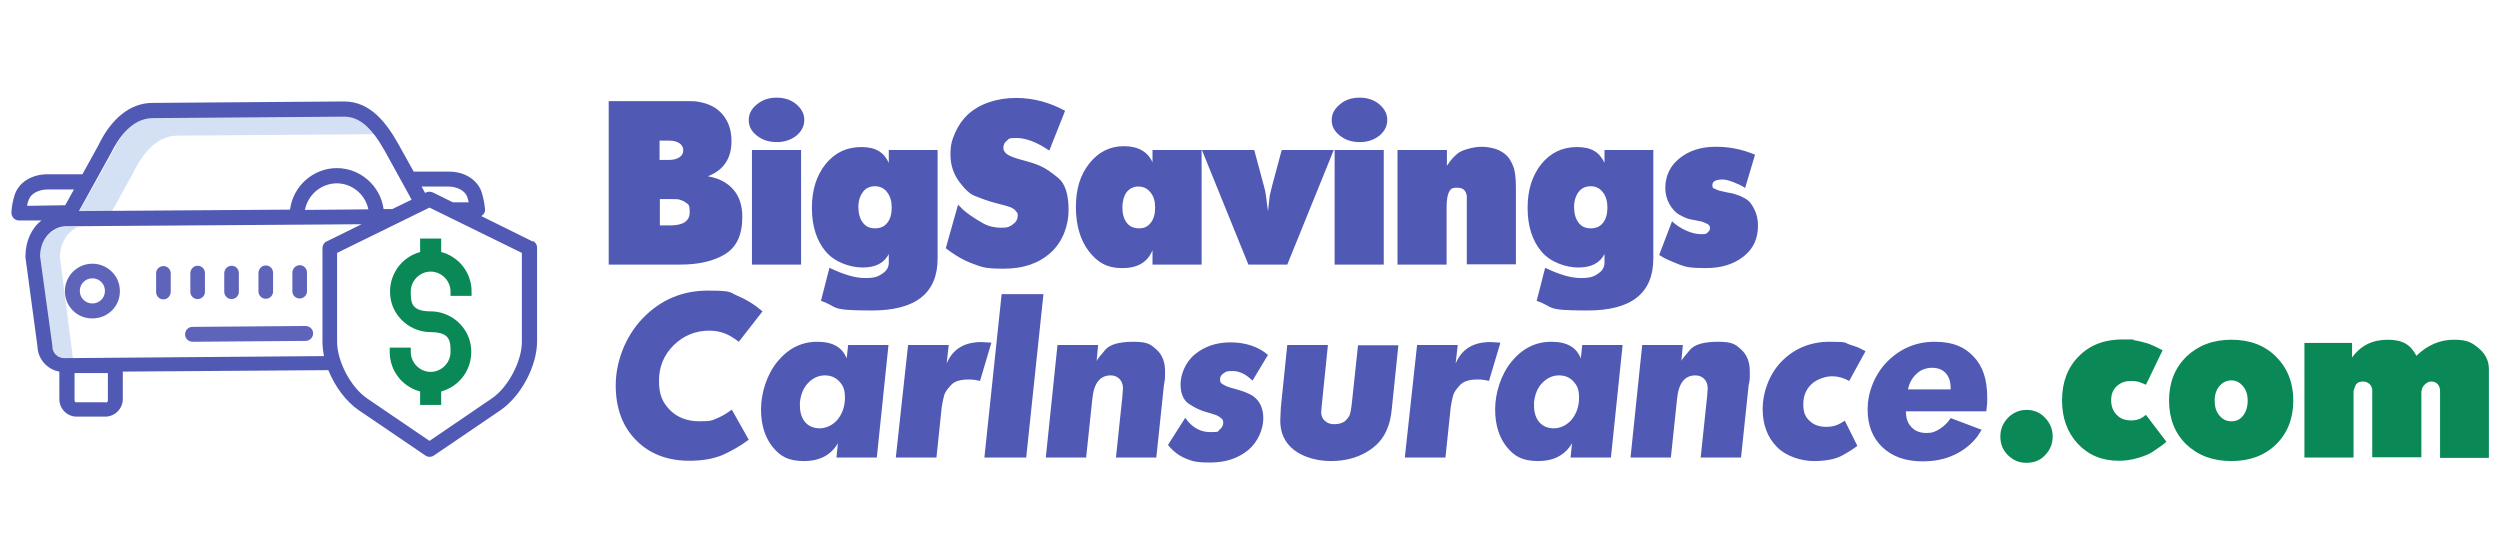 <svg id="Capa_1" xmlns="http://www.w3.org/2000/svg" version="1.1" viewBox="0 0 855.1 191.6"><defs><style>.st2{isolation:isolate}.st3{fill:#5059b4}.st4{fill:#0a8855}</style></defs><g class="st2"><path class="st3" d="M208.2 34.6h27.3c1.1 0 2.2 0 3.3.2 3.6.6 6.4 2 8.4 4.4s3 5.4 3 9.1c0 5.9-2.7 9.9-8.1 12 3.7.6 6.6 2.1 8.7 4.5 2.1 2.4 3.1 5.5 3.1 9.4 0 6.2-2 10.4-6 12.8s-9.1 3.5-15.3 3.5h-24.4v-56Zm17.4 20.1h3.3c1.4 0 2.6-.3 3.5-.9.9-.6 1.3-1.4 1.3-2.4s-.4-1.8-1.3-2.4c-.9-.6-2-.9-3.5-.9h-3.3v6.6Zm0 22.4h3.6c4.5 0 6.7-1.5 6.7-4.5s-.5-2.6-1.6-3.5c-.6-.4-1.2-.6-1.8-.8-.6-.2-1.7-.2-3.1-.2h-3.7v9Zm40-43.7c2.6 0 4.9.7 6.7 2.2 1.8 1.5 2.8 3.3 2.8 5.4s-.9 3.9-2.7 5.4c-1.8 1.4-4 2.2-6.7 2.2s-4.9-.7-6.8-2.2-2.8-3.2-2.8-5.3.9-3.9 2.8-5.4c1.8-1.5 4-2.3 6.7-2.3Zm-8.4 17.9H274v39.2h-16.8V51.3Zm46.7 0h16.8v37.1c0 11.9-7.5 17.8-22.5 17.8s-11.1-1.1-17.4-3.3l2.9-11.3c4.8 2.3 8.8 3.5 12.2 3.5s4.4-.5 5.9-1.5 2.2-2.2 2.2-3.8v-2.9c-1.6 3.1-4.6 4.6-8.9 4.6s-9.6-1.8-12.7-5.5-4.7-8.7-4.7-14.9 1.6-11.1 4.7-15c3.2-3.9 7.2-5.8 12.2-5.8s7.7 1.8 9.4 5.4v-4.4h-.1Zm-4.6 26.8c1.8 0 3.2-.6 4.2-1.9 1-1.2 1.5-3 1.5-5.2s-.5-3.9-1.6-5.3c-1-1.3-2.4-2-4.1-2s-3.1.6-4.1 1.9-1.6 3-1.6 5.2.5 4 1.5 5.3c1 1.4 2.4 2 4.2 2Zm28.4-8.1 1.8 1.8c.7.6 1.6 1.3 2.6 2s2.4 1.6 4.2 2.6c1.8 1 3.9 1.5 6.2 1.5s2.9-.4 4-1.2c1.1-.8 1.6-1.8 1.6-2.9s-.1-.9-.4-1.3-.6-.8-1.1-1.1c-.5-.3-1-.6-1.5-.7-.5-.2-1.7-.5-3.6-1s-3.3-.9-4.1-1.2c-.9-.3-2.2-.8-4-1.5s-3.6-2.5-5.5-5.1c-1.9-2.7-2.8-5.7-2.8-9s.5-5 1.6-7.5 2.6-4.6 4.4-6.3c1.9-1.7 4.2-3.1 7.1-4.1s6-1.5 9.3-1.5c5.9 0 11.5 1.5 16.8 4.4l-5.4 13.6c-4.3-2.9-8-4.3-11.2-4.3s-2.4.3-3.3.9c-.8.6-1.2 1.4-1.2 2.4s.2 1 .5 1.5.9.9 1.7 1.3c.8.4 2.5 1 5.2 1.7 2.6.7 4.6 1.4 5.9 2.1 1.3.6 3.2 1.9 5.5 3.8s3.5 5.6 3.5 10.9-2 10.9-6.1 14.6-9.4 5.5-16 5.5-7.3-.5-10.4-1.6-6.3-2.9-9.5-5.4l4.2-14.9Zm66.5-18.7H411v39.2h-16.8v-4.9c-1.7 4.1-5.1 6.1-10.3 6.1s-8.5-1.9-11.5-5.8c-2.9-3.8-4.4-8.9-4.4-15.1s1.5-11 4.6-14.9 7-5.9 11.8-5.9 8.1 1.8 9.8 5.5v-4.2ZM383.9 71c0 2.2.5 3.9 1.5 5.2 1 1.3 2.4 1.9 4.2 1.9s3-.6 4-1.9c1-1.2 1.5-3 1.5-5.2s-.5-3.9-1.6-5.2c-1-1.3-2.4-2-4.1-2s-3.1.7-4.1 2c-.9 1.3-1.4 3.1-1.4 5.2ZM429 51.3l3.3 12.3c.3.9.5 2 .7 3.3l.7 5.4.6-5.4.8-3.3 3.3-12.3h17.8l-15.9 39.2H427l-15.9-39.2H429Zm36-17.9c2.6 0 4.9.7 6.7 2.2s2.8 3.3 2.8 5.4-.9 3.9-2.7 5.4c-1.8 1.4-4 2.2-6.7 2.2s-4.9-.7-6.8-2.2-2.8-3.2-2.8-5.3.9-3.9 2.8-5.4c1.7-1.5 4-2.3 6.7-2.3Zm-8.5 17.9h16.8v39.2h-16.8V51.3Zm21.6 0h16.8v5.4c.7-1 1.2-1.7 1.7-2.3.5-.5 1-1.1 1.7-1.7.7-.6 1.8-1.2 3.5-1.7s3.4-.8 5.1-.8 4.1.4 5.8 1.2c1.7.8 3 1.9 3.8 3.3.8 1.3 1.4 2.7 1.6 4.1.3 1.4.4 3.5.4 6.2v25.4h-16.8V67c-.3-1.9-1.3-2.8-3.3-2.8s-2.2.5-2.8 1.5c-.5 1-.8 2.7-.8 5.2v19.6H478V51.3Zm70.6 0h16.8v37.1c0 11.9-7.5 17.8-22.5 17.8s-11.1-1.1-17.4-3.3l2.9-11.3c4.8 2.3 8.8 3.5 12.2 3.5s4.4-.5 5.9-1.5 2.2-2.2 2.2-3.8v-2.9c-1.6 3.1-4.6 4.6-8.9 4.6s-9.6-1.8-12.7-5.5-4.7-8.7-4.7-14.9 1.6-11.1 4.7-15c3.2-3.9 7.2-5.8 12.2-5.8s7.7 1.8 9.4 5.4v-4.4h-.1Zm-4.6 26.8c1.8 0 3.2-.6 4.2-1.9 1-1.2 1.5-3 1.5-5.2s-.5-3.9-1.6-5.3c-1-1.3-2.4-2-4.1-2s-3.1.6-4.1 1.9-1.6 3-1.6 5.2.5 4 1.5 5.3c1 1.4 2.4 2 4.2 2Zm27.8-2.4c1.4 1.3 3.1 2.4 4.9 3.2 1.8.8 3.5 1.2 5.2 1.2s1.6-.2 2.1-.6.8-.9.8-1.5-.3-1.1-.9-1.4c-.6-.3-1.1-.5-1.6-.7s-1.4-.3-2.7-.6c-1.3-.2-2.2-.4-2.7-.6s-1.4-.6-2.7-1.3c-1.2-.7-2.3-1.9-3.3-3.6-.9-1.7-1.4-3.5-1.4-5.4 0-4.2 1.6-7.6 4.8-10.2s7.3-4 12.4-4 9 .9 13.5 2.7l-3.4 11.4c-1.1-.8-2.5-1.4-4-2-1.6-.6-2.8-.9-3.6-.9-2.4 0-3.6.6-3.6 1.9s.4 1 1.1 1.4c.7.4 1.9.7 3.4 1 1.6.3 2.8.5 3.8.9 1 .3 2.1.8 3.1 1.4 1.1.6 2.1 1.8 2.9 3.5.9 1.7 1.3 3.6 1.3 5.7 0 4.4-1.6 7.9-4.9 10.5s-7.5 4-12.9 4-6.9-.4-8.8-1.1c-1.9-.7-3.3-1.4-4.3-1.8s-1.9-1-2.9-1.6l4.4-11.5Z"/></g><g class="st2"><path class="st3" d="M252.7 116.9c-1.7-1.3-3.3-2.3-4.9-2.9-1.6-.6-3.3-.9-5.2-.9-4.8 0-8.8 1.7-12.2 5-3.4 3.4-5 7.4-5 12.2s1.3 7.5 3.8 10 5.9 3.8 10 3.8 4.3-.3 6-1 3.4-1.7 5.1-3l5.8 10.3c-2.8 2.1-5.8 3.8-8.9 5.2-3.1 1.3-6.9 2-11.4 2-7.6 0-13.7-2.4-18.3-7.1-4.6-4.7-6.9-10.9-6.9-18.7s3.1-16.5 9.2-22.9c6.2-6.4 13.6-9.5 22.3-9.5s7.3.6 10.2 1.8c2.9 1.2 5.7 2.9 8.5 5.3l-8.1 10.4Zm37.4 1.1h13.8l-4 38.5h-13.8l.5-4.9c-2.4 4.1-6.3 6.1-11.6 6.1s-8.1-1.6-10.7-4.8-4-7.5-4-12.9 1.9-11.8 5.6-16.3 8.2-6.8 13.6-6.8 8.6 1.9 10.1 5.7l.5-4.6Zm-16.5 19.6v1.1c0 2.4.6 4.3 1.8 5.7 1.2 1.4 2.9 2.1 5 2.1s4.4-1 6.1-3c1.6-2 2.5-4.5 2.5-7.4s-.6-4.2-1.9-5.6-2.9-2.1-5-2.1-4.1.9-5.7 2.6c-1.6 1.6-2.5 3.9-2.8 6.6Zm37-19.6h13.9l-.7 6.3c2.1-4.9 6-7.3 11.9-7.3l3.4.2-3.9 13.1c-1.5-.4-2.8-.5-3.9-.5-2.8 0-4.8.6-6 1.9-1.2 1.3-2 2.4-2.3 3.3-.3 1-.6 2.4-.9 4.3l-1.8 17.2h-13.9l4.2-38.5Zm32-17.4h14.3l-5.9 55.9h-14.3l5.9-55.9Zm19.1 17.4h13.9l-.5 5.4c.1 0 .2-.2.3-.5.2-.3 1-1.3 2.6-3.2 1.6-1.9 4.8-2.8 9.7-2.8s5.9.9 7.9 2.7c2 1.8 2.9 4.3 2.9 7.5s-.1 2.7-.4 4.7l-2.6 24.7h-13.8l2.2-20.9.2-2.8c0-1.3-.4-2.4-1.2-3.2-.8-.8-1.8-1.2-3-1.2-3.7 0-5.8 2.7-6.3 8.2l-2.1 19.9h-13.8l4-38.5Zm43.7 24.9c2.3 3.3 5.1 4.9 8.6 4.9s2.4-.3 3.2-.9c.8-.6 1.2-1.4 1.2-2.3s-.3-1.3-.9-1.7c-.6-.5-1.3-.9-2.1-1.1-.8-.3-1.9-.6-3.6-1.1-1.6-.5-3.4-1.4-5.2-2.6-1.8-1.2-2.8-3.5-2.8-6.7s1.6-7.5 4.9-10.2 7.3-4.1 12.2-4.1 9.5 1.4 12.8 4.3l-5.3 8.8c-2.2-2.2-4.5-3.3-6.8-3.3s-2.3.3-3.1.8c-.8.5-1.2 1.2-1.2 2.1s.3 1.3.9 1.6c.6.4 1.1.6 1.5.8s1.6.5 3.7 1.1 3.8 1.3 5.1 2.1c2.4 1.7 3.6 4.2 3.6 7.7s-1.7 7.9-5.1 10.8c-3.4 2.8-7.7 4.3-13 4.3s-6.2-.5-8.5-1.4c-2.2-.9-4.2-2.4-6-4.6l5.9-9.3Zm70.7-3.5c-.3 3.1-.8 5.5-1.6 7.2-1.3 3.4-3.7 6.1-7.2 8.1s-7.5 3-12.1 3-9.4-1.3-12.6-3.8-4.7-5.9-4.7-10l.2-4.5 2.2-21.4h13.9l-2.1 20.6-.2 2.3c0 1.2.4 2.3 1.2 3 .8.8 1.9 1.2 3.3 1.2s3-.4 3.8-1.2 1.3-1.5 1.5-2.1.4-1.6.6-3.1l2.2-20.6h13.8l-2.2 21.3Zm8.6-21.4h13.9l-.7 6.3c2.1-4.9 6-7.3 11.9-7.3l3.4.2-3.9 13.1c-1.5-.4-2.8-.5-3.9-.5-2.8 0-4.8.6-6 1.9-1.2 1.3-2 2.4-2.3 3.3-.3 1-.6 2.4-.9 4.3l-1.8 17.2h-13.9l4.2-38.5Zm56.5 0H555l-4 38.5h-13.8l.5-4.9c-2.4 4.1-6.3 6.1-11.6 6.1s-8.1-1.6-10.7-4.8c-2.6-3.2-4-7.5-4-12.9s1.9-11.8 5.6-16.3c3.7-4.5 8.2-6.8 13.6-6.8s8.6 1.9 10.1 5.7l.5-4.6Zm-16.5 19.6v1.1c0 2.4.6 4.3 1.8 5.7s2.9 2.1 5 2.1 4.4-1 6.1-3c1.6-2 2.5-4.5 2.5-7.4s-.6-4.2-1.9-5.6c-1.2-1.4-2.9-2.1-5-2.1s-4.1.9-5.7 2.6c-1.6 1.6-2.5 3.9-2.8 6.6Zm37-19.6h13.9l-.5 5.4s.2-.2.3-.5c.2-.3 1-1.3 2.6-3.2 1.6-1.9 4.8-2.8 9.7-2.8s5.9.9 7.9 2.7c2 1.8 2.9 4.3 2.9 7.5s0 2.7-.4 4.7l-2.6 24.7h-13.8l2.2-20.9.2-2.8c0-1.3-.4-2.4-1.2-3.2s-1.8-1.2-3-1.2c-3.7 0-5.8 2.7-6.3 8.2l-2.1 19.9h-13.8l4-38.5Zm70.8 12.3c-2-1.1-3.9-1.6-5.9-1.6s-5.1.9-7 2.7-2.8 4.1-2.8 6.9.7 4.3 2.1 5.6c1.4 1.4 3.3 2.1 5.8 2.1s4.2-.7 6.3-2.1l4.3 8.6c-1.3 1-3 2.1-5.2 3.3s-5.4 1.9-9.7 1.9-9.5-1.6-12.7-4.9c-3.2-3.3-4.8-7.6-4.8-13s2.2-11.9 6.6-16.3 9.9-6.6 16.3-6.6 4.9.3 6.7.9 3.1 1 3.8 1.4 1.3.7 1.8.9l-5.6 10.2Zm19.4 10.4c0 2.3.6 4.1 1.9 5.4 1.2 1.3 2.9 2 5.1 2s3.1-.5 4.6-1.4c1.5-1 2.8-2.2 3.7-3.7l10.6 4-1.4 2.2c-2.1 2.8-4.8 4.9-8 6.4s-6.8 2.2-10.8 2.2c-5.8 0-10.3-1.6-13.7-4.8s-5.1-7.5-5.1-13 2.2-11.7 6.7-16.3c4.5-4.5 9.9-6.8 16.2-6.8s10.1 1.7 13.3 5 4.7 7.9 4.7 13.9v1.9c0 .6-.2 1.7-.3 3h-27.5Zm.7-7.5h14.6v-.5c0-2.2-.6-3.9-1.7-5.1-1.1-1.2-2.7-1.8-4.6-1.8s-3.8.6-5.2 1.9c-1.5 1.3-2.6 3.1-3.1 5.5Z"/></g><path class="st4" d="M693.2 140.2c2.5 0 4.6.9 6.3 2.7s2.6 3.9 2.6 6.4-.9 4.6-2.6 6.4c-1.7 1.8-3.8 2.6-6.4 2.6s-4.5-.9-6.3-2.6c-1.8-1.8-2.6-3.9-2.6-6.4s.9-4.6 2.6-6.4c1.8-1.8 3.9-2.7 6.4-2.7Zm40.8-8.6c-.6-.3-1.4-.6-2.2-.9-.9-.3-1.8-.4-2.8-.4-2.1 0-3.7.6-5 1.8s-1.9 2.8-1.9 4.8.6 3.7 1.9 5c1.2 1.3 2.9 1.9 5 1.9s3.4-.6 5-1.9l7 9.2c-.7.6-1.3 1.1-1.9 1.5-.6.4-1.4 1-2.6 1.8-1.1.8-2.8 1.5-5.1 2.2s-4.5 1-6.7 1c-5.7 0-10.3-1.9-14-5.8-3.6-3.9-5.4-8.8-5.4-14.9s1.9-11.2 5.7-15c3.8-3.9 8.8-5.8 15-5.8s2.7 0 4.1.3c1.4.2 2.8.6 4.3 1 1.5.5 3.2 1.3 5.3 2.4l-5.7 11.8Zm29.2-15.4c6.3 0 11.4 1.9 15.3 5.8 3.9 3.9 5.9 8.9 5.9 15s-2 11.2-5.9 15-9 5.7-15.3 5.7-11.4-1.9-15.4-5.7c-3.9-3.8-5.9-8.8-5.9-15s2-11.1 5.9-15c4-3.8 9.1-5.8 15.4-5.8Zm-5.7 20.8c0 2.1.5 3.8 1.6 5.1s2.4 2 4.1 2 3-.6 4-1.9c1-1.3 1.6-3 1.6-5.1s-.5-3.7-1.6-5-2.4-2-4-2-3 .7-4.1 2c-1 1.2-1.6 2.8-1.6 4.9Zm30.8-19.7h16.2v5c2.9-4.1 7-6.1 12.2-6.1s7.9 1.8 9.8 5.5c3.8-3.7 8.1-5.5 12.8-5.5s6.2 1 8.5 2.9 3.5 4.3 3.5 7.1v30.4h-16.7v-22.9c0-.9-.3-1.7-.8-2.3-.6-.6-1.3-.9-2.2-.9s-1.1.2-1.7.6c-.6.4-1 .9-1.3 1.4-.2.5-.3 1-.4 1.5v22.4h-16.8v-22.9c0-.9-.4-1.7-1-2.2s-1.2-.8-2.1-.8c-1.3 0-2.2.4-2.6 1.3-.4.9-.6 1.5-.7 2v22.7h-16.8v-39.2h.2-.1Z"/><path d="M45.7 58.8c2.3-4.7 7.1-12.3 14.7-12.4l67.9-.5c1.8 0 3.5.4 5.1 1.3-4-5.8-7.7-8.4-12.2-8.4l-67.9.5c-7.6 0-12.4 7.7-14.6 12.3L27 72.6h11.1l7.7-13.9h-.1ZM26 124.1c-.8-.8-1.3-2-1.3-3.2v-.3l-4.2-32.5c0-5.3 2.8-9 6.2-10.5h-4.4c-4.5.3-8.9 4.3-8.9 10.9l4.2 31.5v.3c0 2.4 2 4.3 4.3 4.3h4.5c-.1-.3-.3-.4-.4-.6Z" fill="#d4e1f4"/><path class="st3" d="m182.2 82.6-17.6-8.7c.9-.5 1.4-1.4 1.3-2.4-.2-2-.6-4-1.2-5.9-1.5-4.2-5.9-7-11.4-6.9h-11.8l-5.4-9.7c-3.8-6.7-9.3-14.3-18.4-14.3l-65.6.5c-7.4 0-14 5.2-18.5 14.6l-5.4 9.8H16.3c-5.5 0-9.9 2.8-11.3 7.1-.6 1.9-1 3.9-1.1 6 0 1.4 1 2.6 2.4 2.7h7.9c-3.4 2.6-5.5 7.1-5.5 12.3v.3l4.1 30.4c.1 4.3 3.3 8 7.5 8.7v9.6c.1 3.2 2.7 5.8 5.9 5.8h10c3.2-.1 5.8-2.8 5.8-6v-9.4l70.3-.5c2.2 5.5 6 10.7 10.4 13.7l22.8 15.5c.9.6 2 .6 2.9 0l22.8-15.5c7-4.8 12.5-15.1 12.5-23.6v-32c0-.9-.5-1.8-1.4-2.3v.2Zm-29-18.8c3.2 0 5.8 1.4 6.6 3.5.2.6.4 1.3.5 1.9h-5.4l-6.9-3.4c-.7-.3-1.5-.3-2.2 0l-.4.2-1.2-2.2h9ZM38 52.3c2.2-4.5 6.8-11.8 14.1-11.9l65.6-.5c5.1 0 9.3 3.5 13.9 11.7l9.2 16.7-6.6 3.2h-3c-1.1-8-8-14-16-14-8.1 0-15 6.2-16 14.2l-72.2.5 11-19.9Zm88.1 19.3-21.8.2c1-5.2 5.5-9 10.8-9.1 5.3 0 9.8 3.7 10.9 8.9ZM9.3 70.3c0-.6.3-1.3.5-1.9.7-2.1 3.3-3.6 6.5-3.6h9l-3 5.4-13 .2Zm26.9 67.3h-10c-.4.1-.7-.2-.7-.6v-9.4h11.4v9.4c0 .3-.3.7-.7.7Zm75.5-55c-.9.4-1.4 1.3-1.4 2.3v32c0 1.6.2 3.3.5 4.9l-88.9.7c-2.2 0-4-1.8-4-4v-.3l-4.2-30.5c0-6.2 4.2-10 8.5-10.3h.4l101.1-.7-12 5.9Zm66.8 34.3c0 6.7-4.7 15.6-10.3 19.4l-21.3 14.5-21.3-14.5c-5.6-3.8-10.3-12.7-10.3-19.4V86.5L146.9 71l31.6 15.5v30.4Z"/><path d="M31.6 90.2c-5.2 0-9.4 4.2-9.4 9.4s4.2 9.4 9.4 9.3h.1c5.2 0 9.4-4.2 9.3-9.4 0-5.1-4.2-9.3-9.4-9.3Zm0 13.6c-2.4 0-4.3-1.9-4.3-4.3s1.9-4.3 4.3-4.3 4.3 1.9 4.3 4.3-1.9 4.3-4.3 4.3Zm72.9 7.7-38.7.3c-1.4 0-2.5 1.2-2.5 2.6s1.2 2.5 2.6 2.5l38.7-.3c1.4 0 2.5-1.2 2.5-2.6 0-1.4-1.2-2.5-2.6-2.5Zm-36.9-9.2c1.4 0 2.6-1.2 2.5-2.6v-6.3c0-1.4-1.1-2.5-2.5-2.5s-2.5 1.2-2.5 2.6v6.3c0 1.4 1.1 2.5 2.5 2.5ZM55.9 91c-1.4 0-2.6 1.2-2.5 2.6v6.3c0 1.4 1.1 2.5 2.5 2.5s2.5-1.2 2.5-2.6v-6.3c0-1.3-1.1-2.5-2.5-2.5Zm23.3 11.3c1.4 0 2.6-1.2 2.5-2.6v-6.3c0-1.4-1.1-2.5-2.5-2.5s-2.5 1.2-2.5 2.6v6.3c0 1.3 1.1 2.5 2.5 2.5Zm11.7-.1c1.4 0 2.6-1.2 2.5-2.6v-6.3c0-1.4-1.1-2.5-2.5-2.5s-2.5 1.2-2.5 2.6v6.3c0 1.3 1.1 2.5 2.5 2.5Zm11.6-.1c1.4 0 2.6-1.2 2.5-2.6v-6.3c0-1.4-1.1-2.5-2.5-2.5s-2.5 1.2-2.5 2.6v6.3c0 1.4 1.1 2.5 2.5 2.5Z" fill="#5f64bb"/><path class="st4" d="M161.3 101.2v-1.5c0-6.4-4.3-11.9-10.4-13.5v-4.6h-7.2v4.6c-3.2.9-5.9 2.8-7.8 5.5-2.1 3.1-2.9 6.7-2.3 10.4 1.1 6.6 7 11.5 13.7 11.5s6.8 3.1 6.8 6.8-3.1 6.8-6.8 6.8-6.8-3.1-6.8-6.8v-1.5h-7.2v1.5c0 6.4 4.3 11.9 10.4 13.5v4.6h7.2v-4.6c3.2-.9 5.9-2.8 7.8-5.5 2.1-3.1 2.9-6.7 2.3-10.4-1.1-6.6-7-11.5-13.7-11.5s-6.8-3.1-6.8-6.8 3.1-6.8 6.8-6.8 6.8 3.1 6.8 6.8v1.5h7.2Z"/></svg>